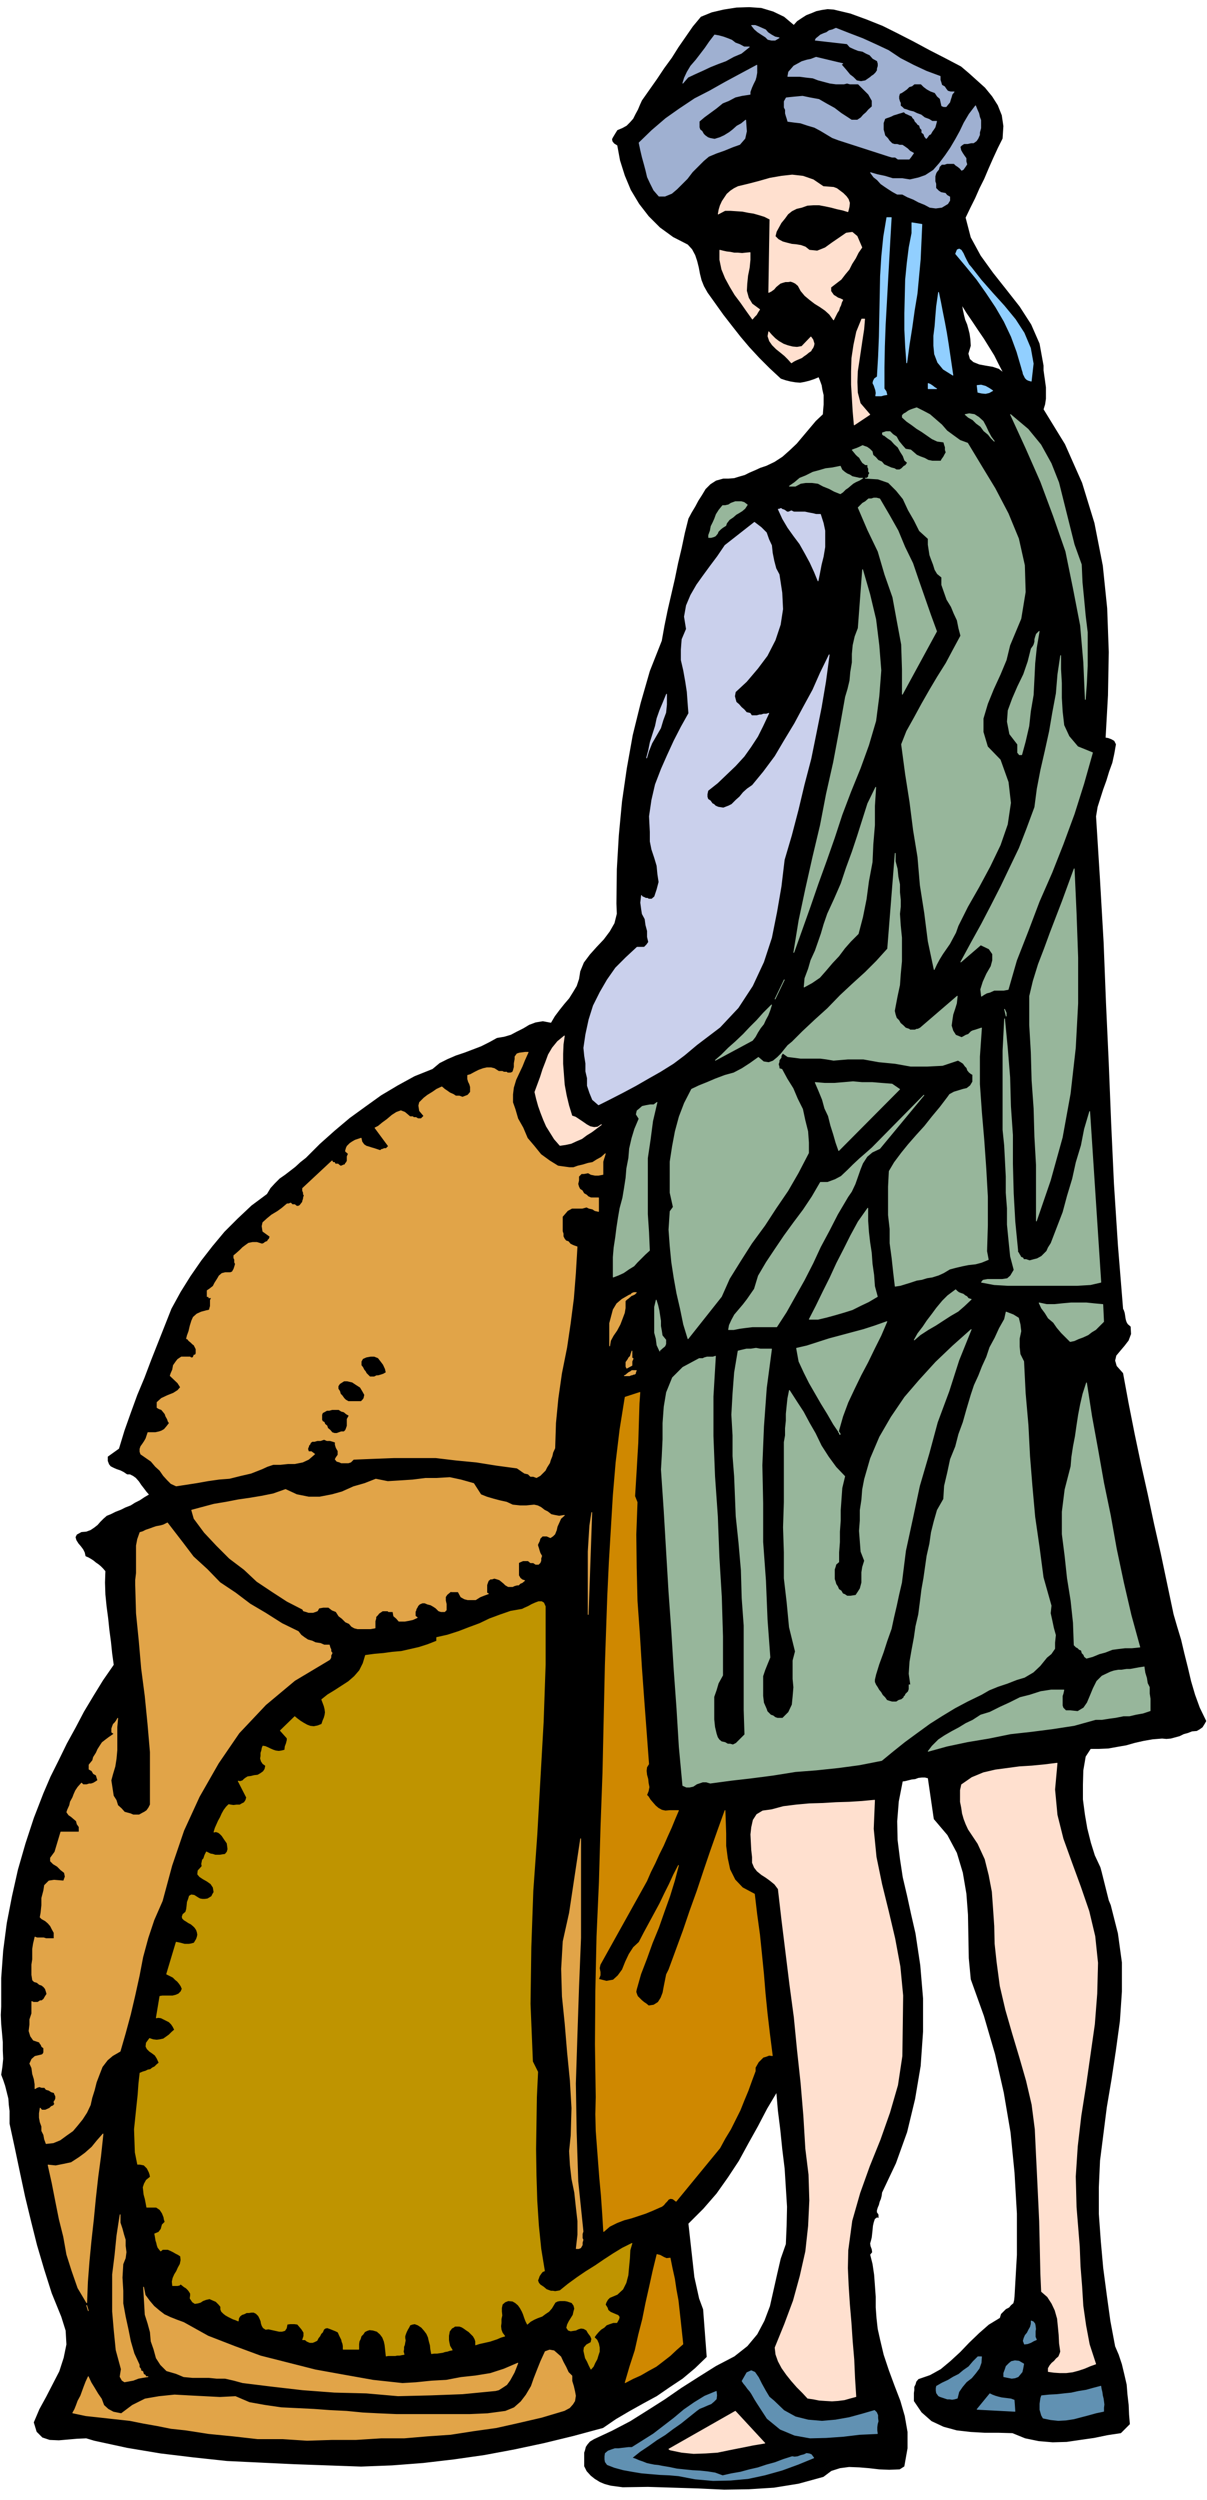 <svg xmlns="http://www.w3.org/2000/svg" fill-rule="evenodd" height="1015.446" preserveAspectRatio="none" stroke-linecap="round" viewBox="0 0 3035 6284" width="490.455"><style>.brush0{fill:#fff}.pen0{stroke:#000;stroke-width:1;stroke-linejoin:round}</style><path d="m1996 64 9-10 12-8 11-7 13-5 12-5 14-3 14-2 15 1 42 10 41 15 40 16 40 20 39 20 39 21 39 20 40 21 20 17 20 18 20 18 18 22 14 22 10 25 4 27-2 31-12 24-12 26-11 25-11 26-12 24-11 25-12 24-12 25 13 50 25 46 31 43 34 43 33 42 29 45 21 48 10 55v12l2 14 2 14 2 15v28l-2 14-4 13 54 88 43 97 31 101 21 107 11 107 4 110-2 109-6 107 7 1 8 3 7 4 4 8-4 23-5 23-8 22-7 23-8 22-7 22-7 22-4 24 10 160 9 156 6 153 7 152 6 150 7 152 10 155 13 160 2 4 2 6 1 6 1 7 1 5 2 6 3 5 7 6 1 18-6 16-10 13-11 13-10 12-3 13 4 14 16 18 14 76 15 76 16 76 17 76 16 75 17 75 16 76 16 76 9 31 10 33 8 34 9 36 8 34 10 34 12 33 16 33-4 7-5 8-7 5-7 4-12 1-10 4-11 3-10 5-11 3-11 3-11 1-11-1-24 2-23 4-22 5-21 6-23 4-22 4-23 1h-22l-13 20-6 35-1 36v37l5 38 6 35 9 36 10 32 14 30 3 11 3 12 3 12 3 12 3 12 3 12 3 12 5 12 18 71 10 73v73l-5 74-10 73-11 73-12 71-9 71-8 63-3 67v67l5 69 6 67 9 68 9 65 12 64 9 21 8 24 6 25 6 26 2 25 3 26 1 24 2 24-22 22-33 5-34 7-35 5-34 5-35 1-35-3-34-7-32-13-35-1h-35l-35-2-35-4-33-9-30-14-25-22-19-28v-20l1-7v-8l3-6 2-7 5-6 29-10 27-15 24-20 25-23 23-24 25-24 24-21 28-17 3-10 6-6 6-6 8-4 5-6 6-5 2-8 1-9 6-105v-104l-6-103-10-101-17-100-22-97-28-96-33-92-5-53-1-54-1-55-4-53-9-53-15-50-24-45-34-40-15-103-8-2h-8l-9 1-8 3-9 1-8 2-8 2-7 1-10 51-4 50 1 47 6 48 7 46 11 47 10 46 11 48 12 80 7 83v84l-6 86-14 83-20 83-28 78-35 74-1 8-2 8-3 7-2 8-3 7-2 7v5l4 6v7l-2-2-7 5-3 9-2 9-1 11-1 9-1 9-2 8-2 7 1 7 3 8 1 7-5 6 6 24 4 27 2 27 2 28v27l2 27 3 27 6 27 9 38 13 39 14 38 15 39 11 38 7 40v41l-8 45-11 7-26 1-25-1-26-3-24-2-26-1-23 3-22 7-20 15-62 17-62 10-63 4-62 1-64-3-64-2-64-2-63 1-15-2-15-2-15-4-12-5-13-8-10-8-10-11-6-12v-34l2-6 2-8 4-6 6-7 10-6 45-21 46-24 43-27 44-28 42-29 44-28 43-27 46-24 33-26 25-30 18-34 14-37 9-40 9-40 9-39 13-37 2-47 1-47-3-48-3-48-6-49-5-49-6-48-4-47-25 42-23 44-24 43-24 44-27 41-29 41-33 38-38 38 3 27 3 27 3 27 3 27 3 27 6 27 6 27 10 27 9 119-29 28-31 26-33 22-32 22-35 19-34 19-34 20-32 22-74 20-74 18-75 16-75 14-77 11-77 9-78 6-78 3-85-3-84-3-84-4-84-4-84-9-83-10-84-14-83-18-20-6-23 1-23 2-23 2-23-1-18-6-14-14-7-23 14-33 17-31 17-33 16-31 11-34 7-34-2-35-11-35-24-59-19-60-18-61-15-60-15-62-13-61-13-62-13-60v-32l-2-16-1-15-4-16-4-16-5-15-5-13 3-20 2-20-1-21v-21l-2-23-2-22-1-23 1-21v-72l5-69 9-69 13-67 15-67 19-66 21-64 24-62 18-42 21-42 20-41 22-40 21-40 24-40 24-39 27-39-4-29-3-29-4-30-3-29-4-30-3-30-1-30 1-29-6-7-6-6-6-5-6-4-6-5-6-4-7-4-7-3-2-9-4-8-6-8-6-7-5-8-2-7 3-6 11-6 12-1 11-4 9-6 9-7 7-8 8-8 8-7 10-4 12-6 13-5 12-6 13-5 11-7 12-6 12-8 12-7-7-8-6-8-7-9-6-9-8-9-7-5-8-4h-7l-9-6-8-4-9-3-7-3-8-4-4-5-3-8v-10l28-20 14-46 16-45 16-44 18-43 17-45 17-43 17-43 17-43 23-42 25-40 27-39 28-36 30-36 33-33 35-33 39-29 9-15 11-12 12-12 13-9 13-10 13-10 13-12 14-11 35-35 37-33 38-32 40-29 39-28 42-25 42-23 45-18 18-15 20-10 21-9 21-7 21-8 21-8 20-10 20-11 18-3 17-5 15-8 16-8 15-9 16-6 18-3 21 4 10-17 12-16 12-15 12-14 10-16 9-15 6-18 3-19 9-22 15-20 17-19 18-19 15-20 12-21 6-24-1-26 1-86 5-85 8-85 12-83 15-84 20-81 23-80 30-76 7-39 8-39 9-39 9-39 8-39 9-38 8-38 9-36 8-15 9-15 8-15 9-14 9-15 12-12 14-9 18-5h13l14-1 13-4 14-4 12-6 14-6 13-6 15-5 21-10 20-13 18-16 18-17 16-19 16-19 16-19 18-17 1-13 1-12v-24l-3-13-2-12-4-11-4-10-12 5-12 4-12 3-11 2-12-1-12-2-12-3-12-4-28-26-26-26-25-27-22-26-22-28-21-27-20-28-20-28-9-16-6-15-4-16-3-16-4-16-5-15-8-15-11-12-37-19-33-24-28-28-24-31-21-35-15-36-12-38-7-38-8-5-4-5-1-5 2-4 6-10 5-8 12-5 11-6 9-9 8-9 6-12 6-11 5-12 5-11 19-27 19-27 18-27 19-26 17-27 18-26 18-26 20-24 27-11 30-7 32-5 32-1 30 2 30 9 27 13 25 21zm528 874-13-10-15-5-18-3-16-3-15-6-9-8-4-14 6-20-1-16-2-14-3-12-3-11-5-12-3-12-3-14-2-13 13 21 15 22 14 21 15 22 13 21 13 21 11 22 12 23z" style="stroke:#000;stroke-width:2;stroke-linejoin:round;fill:#000"/><path d="M1959 95h0l-10 6h-9l-9-2-6-6-11-7-9-6-8-7-7-9h9l8 3 9 4 9 4 6 7 9 6 9 5 10 2zm405 97v9l2 6 2 7 7 4 4 6 4 5 7 2h9l-5 6-2 7-2 6-2 7-5 6-4 5h-6l-5-2-2-9-2-9-7-6-6-9-11-4-9-5-8-6-7-7h-17l-6 5-7 2-6 6-7 5-6 4-5 2-2 7v6l2 7 2 4v7l5 4 4 4 7 2 8 3 9 2 8 4 11 4 9 7 11 4 8 5h11l-2 8-2 7-4 6-3 4-4 7-4 2-5 7-2 2-4-5-2-6-5-4v-7l-4-4-2-7-4-2-3-4-4-4-2-5-4-4-2-4-7-3-4-2-5-2-4-4-6 2-7 2-6 2-7 2-6 3-5 2-6 2-5 2-4 11v17l2 7 2 8 7 7 4 6 7 7 6 2h7l6 2h7l6 4 7 5 6 6 9 5-7 10-4 5h-28l-7-5h-8l-7-2-127-41-16-6-15-9-15-9-15-8-17-5-18-6-17-2-15-2-2-7-2-6-2-7v-9l-3-6v-15l5-9 19-2 22-2 19 4 22 4 19 11 20 11 17 13 17 11 9 6h15l9-6 6-7 7-6 6-7 9-8v-15l-4-7-5-9-6-6-7-7-6-6-7-7h-21l-7-2-8 2h-20l-15-2-15-4-15-4-13-5-18-2-15-2h-30l2-11 7-8 6-7 11-6 9-5 13-4 10-2 13-5 67 16-4 2 7 8 6 7 9 11 8 6 9 9 11 2 11-2 13-9 2-2 6-4 5-5 4-6v-4l2-7v-6l-2-7-11-6-8-9-9-4-9-5-11-2-10-4-11-5-7-8-80-9 2-4 5-4 6-5 9-4 6-2 7-5 8-2 9-4 33 13 34 13 33 15 32 15 30 20 33 17 32 15 35 13zm-480-74-20 16-19 8-20 11-19 7-20 8-19 9-20 9-17 8-13 15 4-13 7-15 9-15 13-15 10-13 13-17 11-16 13-17 11 2 11 3 11 4 10 4 9 7 11 4 11 6h13zm2 119-20 3-17 4-17 9-15 6-16 13-15 11-15 11-13 11v15l2 6 5 4 4 7 4 4 7 5 6 2 11 2 13-4 11-5 13-8 9-7 10-9 11-6 11-9 2 28-4 18-13 15-17 6-22 9-20 7-19 8-13 11-15 15-13 13-13 17-13 13-13 13-13 11-17 7h-15l-13-15-9-18-7-15-4-17-4-15-5-18-4-17-4-19 32-31 35-30 34-24 39-26 37-19 39-22 39-21 41-22v19l-2 11-2 7-5 10-4 9-4 11v6zm577 102-4 9-4 6-7 5h-6l-9 2h-9l-6 4-4 4 2 9 4 7 4 6 5 7v8l2 7-4 6-5 7-4 2-4-5-5-4-6-4-4-4h-18l-6 2h-7l-6 6-2 7-5 6-2 4-2 7v13l2 6v11l7 7 6 4 11 2 4 5 7 4v9l-5 8-15 9-15 2-15-2-13-7-15-6-13-7-15-6-13-7h-13l-11-6-11-7-9-6-10-7-9-10-9-7-8-11 17 5 19 4 20 6h24l19 3 22-5 17-6 20-13 15-17 15-20 13-19 13-22 11-20 10-21 13-22 16-21 4 10 4 9 2 9 3 8v20l-3 11v6z" style="stroke:#9fb0d1;stroke-width:2;stroke-linejoin:round;fill:#9fb0d1"/><path d="m2241 547-3 52-3 54-3 54-3 55-3 54-2 54-1 53v54l5 7 2 8-7 1-7 2h-14l1-7-1-7-2-6-2-6-3-6 1-5 3-6 7-5 3-51 2-50 1-51 1-50 1-51 3-49 5-50 8-48h11zm77 17-2 44-2 44-4 43-4 43-7 42-6 43-7 44-6 45-3-42-2-41v-42l1-42 1-42 4-41 5-40 7-36v-26l25 4zm124 108 25 32 29 33 29 32 28 34 22 34 16 38 7 39-5 44-7-2-4-2-4-4-2-4-3-6-1-5-2-6-1-4-12-41-14-38-18-38-21-36-24-36-24-34-27-33-26-31 4-10 5-2 5 3 5 8 4 9 5 10 5 9 6 7zm-46 271-24-15-14-17-8-21-2-21v-25l3-24 2-26 2-24 5-35 5 24 5 26 5 25 5 27 4 25 4 27 4 27 4 27zm-41 34h-21v-13l5 2 6 4 5 4 5 3zm141 5-9 5-9 2-10-1-9-2-2-17 10-1 11 3 9 5 9 6z" style="stroke:#91cfff;stroke-width:2;stroke-linejoin:round;fill:#91cfff"/><path d="M2433 1114h0l35 58 34 56 33 63 26 63 15 67 2 67-11 67-28 67-9 37-15 36-17 37-15 37-11 37v34l11 37 32 33 20 56 6 52-8 54-18 52-26 54-28 52-28 49-24 48-6 17-7 13-8 15-9 13-9 13-8 13-7 13-6 13-15-71-9-71-11-70-6-71-11-67-9-71-11-70-10-75 13-33 19-34 19-35 20-35 19-32 22-35 17-32 20-37-5-19-4-20-8-17-7-17-11-18-6-17-7-20v-19l-11-9-6-10-4-13-5-13-4-11-2-13-2-13v-15l-22-20-13-26-15-26-13-28-17-21-20-20-26-9-32-2h4l4-4v-4l3-5-3-4v-7l-2-4v-6h-6l-7-5-4-6-4-7-5-4-4-4-4-5-5-6 5-2 6-2 7-3 8-4 5 2 6 2 7 5 6 6 2 9 7 6 6 7 9 4 6 7 9 4 9 4 8 2 5 3h8l5-3 2-2 4-4 4-2 5-7-7-6-4-11-7-11-6-11-9-8-8-9-9-6-9-7h-2v-2h-2v-4l9-3h10l7 7 9 6 6 11 9 11 8 9 13 2 7 6 8 7 9 4 11 4 9 5 10 2h22l2-4 5-7 2-4 4-7-2-6v-7l-2-6-2-7-16-2-13-6-13-9-13-9-13-8-12-9-13-9-11-10v-5l4-4 4-2 7-5 4-2 5-2 6-2 6-2 16 8 17 9 15 13 15 13 13 15 15 11 18 13 19 7zm67-5-8-8-7-9-11-9-8-11-11-8-9-9-11-6-8-7 10-2 13 2 11 7 11 10 7 13 6 13 7 13 8 11zm219 310 2 45 4 41 4 43 5 41v85l-2 43-3 41-4-93-8-93-18-93-19-93-31-89-32-86-37-84-39-85 44 37 32 39 26 47 19 48 13 52 13 52 13 52 18 50zm-507-165 24 41 22 39 17 41 20 41 15 44 15 43 15 43 15 41-86 158v-63l-2-62-11-59-11-60-20-57-17-58-26-54-24-56 5-5 6-6 7-4 8-7h7l6-2h7l8 2zm-49 677-24 59-22 58-19 58-20 57-21 58-20 58-21 59-20 56 13-80 17-80 18-80 19-80 15-78 18-80 15-80 15-84 6-20 5-21 2-22 4-24v-21l2-22 5-22 8-21 11-147 18 62 15 63 8 65 5 63-5 65-8 62-18 61-21 58zm406-34h-6l-2-3-2-2v-21l-20-26-6-31 2-28 11-30 13-30 15-31 11-32 8-32 2-3 3-4 2-4 2-7v-6l2-7 2-6 7-7-7 41-4 39-2 41-2 39-7 41-4 37-9 39-9 33zm-411 450-19 19-15 17-15 20-16 17-17 20-15 17-19 13-20 11 2-22 9-24 6-21 11-24 7-20 8-23 7-24 9-26 17-37 17-39 13-39 15-41 13-39 13-41 13-41 20-41-3 47v48l-4 48-2 45-9 48-6 45-9 45-11 42zm-186 116-23 48 23-48zm-80 152-93 50 15-13 18-18 17-15 20-19 17-18 17-17 17-19 20-20-4 13-5 13-6 11-5 11-8 10-7 11-6 11-7 9zm638-61-4-17 4 9v8zm29 589v4l2 2 2 4 2 3 2 4 5 2 2 4h6l9 3 11-3 8-2 11-6 7-7 6-6 4-9 7-11 15-39 15-39 11-41 13-43 9-41 13-43 8-41 13-44 28 429-26 6-34 2h-173l-35-2-32-6 4-5 11-2h37l13-2 8-7 9-15-9-34-4-39-4-41v-41l-3-39v-41l-2-39-2-39-4-39v-199l2-39 2-41 7 73 6 74 2 73 5 72v73l2 74 4 71 7 72zm-297-405-153 154-7-20-6-21-7-22-6-24-9-19-6-22-9-22-9-21 24 2h24l24-2 23-2 22 2h26l24 2 26 2 19 13zm-50 149-19 9-13 11-11 17-6 15-7 20-6 17-9 19-9 13-26 44-21 41-22 41-19 41-22 43-22 39-23 41-24 37h-61l-17 2-15 2-15 3h-13l2-11 6-13 7-13 11-13 11-13 10-13 9-13 9-13 10-33 20-34 22-33 23-34 24-33 24-32 22-33 21-36h18l19-7 15-8 17-16 13-13 16-15 15-13 17-15 130-132-111 134zm-6 372-22 13-19 9-22 11-19 6-24 7-22 6-21 5h-22l17-33 18-37 17-34 17-37 18-35 17-34 19-35 24-34v32l2 28 3 26 4 26 2 28 4 28 2 28 7 26zm236 7-18 17-15 13-19 11-17 11-20 13-19 11-20 13-15 13 9-16 13-17 10-15 13-17 11-15 15-18 13-13 20-15 4 4 4 3 5 2 6 2 5 4 4 2 4 5 7 2zm333 56-11 11-9 9-10 6-9 7-13 6-11 4-11 5-10 2-11-11-11-11-11-13-9-13-13-11-8-13-9-12-6-13 19 4h20l19-2 22-2h39l19 2 22 2 2 43zm-666 273v6h2v4h2l-17-25-15-26-16-26-15-26-15-26-13-26-13-28-6-33 26-6 28-9 28-9 30-8 26-7 30-8 28-9 31-11-15 35-16 32-17 35-17 32-17 35-16 34-13 35-10 35zm757 545-20 2h-17l-17 2-15 2-18 7-15 4-17 7-15 4-5-4-2-5-4-4-2-7-5-2-4-4-4-2-5-5-2-56-6-56-9-56-6-56-7-55v-56l7-56 15-58 2-24 4-26 5-26 4-28 4-26 5-26 6-26 9-28 13 84 15 82 15 85 17 82 15 84 18 85 19 82 22 80zm11 52 2 13 4 13 2 13 5 10v16l2 13v30l-18 6-17 3-17 4h-15l-20 4-15 2-19 3h-16l-54 15-52 8-54 7-54 6-54 11-54 9-52 11-47 13 10-13 16-16 15-10 19-11 17-9 18-11 17-8 20-13 23-7 26-13 24-11 26-13 24-6 28-9 26-4h32l-2 9-2 6v24l2 6 7 7h11l19 2 15-9 9-13 8-19 7-17 9-18 13-13 21-10 9-3 11-2h8l13-2h9l11-2 11-2 13-2v2zm-271-1123v-141l-4-71-2-71-5-70-2-71-4-69v-72l9-38 13-42 15-39 15-41 15-39 15-39 15-41 15-41 5 111 4 112v115l-6 112-13 115-20 110-30 108-35 102zm141-1177-22 78-24 76-28 76-28 71-32 73-28 74-29 74-21 73-11 2h-24l-11 5-8 2-7 4-6 4-2-17 6-19 9-20 11-19 4-15v-16l-9-13-21-10-50 43 26-48 26-47 24-46 25-49 22-46 24-50 19-49 20-54 6-46 9-47 11-48 11-50 8-47 9-48 4-48 7-47v34l2 35v37l2 34 4 35 13 28 22 26 37 15zm-173 1530 4 80 7 80 4 78 6 75 7 78 11 76 10 76 20 71-2 19 4 18 4 19 5 18-2 19v15l-9 13-11 9-17 21-17 16-22 13-20 6-23 9-24 8-22 9-19 11-35 17-32 17-33 20-30 19-33 24-30 22-30 24-28 23-56 11-52 7-57 6-52 4-56 9-54 7-52 6-52 7-10-3h-9l-9 3-6 2-9 6-9 2h-8l-9-4-9-97-6-98-7-97-6-97-7-98-6-101-6-102-7-104 2-34 2-42v-41l3-41 6-36 15-37 26-26 41-22h9l4-2 7-2h15l6-2-6 101v100l4 101 7 100 4 104 6 99 3 100v97l-11 20-5 17-6 17v57l2 19 4 17 3 9 4 6 6 5 9 2 7 4h6l7 2 8-4 22-22-2-62v-212l-5-69-2-70-6-69-7-67-2-50-2-50-4-51v-52l-3-52 3-54 4-52 9-54 8-2 13-3h11l13-2 11 2h28l-13 98-7 97-4 97 2 96v97l7 97 4 98 7 95-7 17-6 15-5 15v50l2 17 7 16 2 6 4 4 5 5 6 2 5 4 6 2h13l15-15 9-19 2-20 2-24-2-21v-46l6-23-15-61-6-63-7-60v-65l-2-63 2-63v-151l3-17v-18l2-19v-17l2-20 2-19 4-20 18 28 17 26 15 28 15 26 15 31 18 28 19 26 22 23-7 29-2 28-2 28v26l-2 28v26l-2 26v24l-7 6-2 7-2 6v24l2 6 2 7 4 6 3 7 6 4 4 7 5 2 6 4h9l13-2 6-9 5-8 4-15v-26l2-13 5-16-9-23-2-26-2-26 2-26v-26l4-26 2-26 5-26 15-52 23-54 29-50 34-50 37-43 41-45 43-41 46-41-31 77-25 78-29 78-21 78-24 82-17 80-18 83-10 80-7 30-6 28-7 30-6 28-11 31-9 28-11 30-8 26-3 13v6l3 7 4 6 4 7 5 6 4 7 6 6 5 7 6 2 7 2h11l6-4 7-2 6-5v-2l4-4v-2l5-5 2-2 2-6v-11h4l-4-28 2-30 5-29 6-32 4-28 7-30 4-31 4-32 5-28 4-28 4-28 7-31 4-28 7-28 8-28 16-28 2-33 8-34 7-33 13-32 8-31 11-30 9-32 11-37 8-24 11-24 9-23 11-24 8-24 13-24 11-24 13-23 4-18 18 7 13 8 4 16 2 17-4 19v20l2 19 9 18zm-922-651-11 47-6 46-7 47v141l3 45 2 46-11 10-9 9-11 11-8 9-13 8-13 9-13 6-13 5v-50l2-24 4-26 3-24 4-26 4-23 7-26 4-24 4-26 2-24 5-26 2-24 6-26 7-23 11-26-7-11 2-9 5-4 8-7 9-2 11-2h9l8-6zm610-474 2 30 3 30v59l-3 32-2 28-6 28-5 26-2 11 2 9 3 9 6 6 4 7 7 6 6 6 9 3 2 2h13l4-2h3l6-3 93-80-2 18-4 13-5 15-2 13-2 15 4 13 7 11 15 6 4-2 7-4 6-2 7-7 4-2 7-2 6-2 9-3-5 72v69l5 71 6 70 5 71 4 71v72l-2 65 4 21-17 7-15 4-18 2-15 3-17 4-15 4-15 9-13 6-16 5-13 2-13 4-13 2-15 5-13 4-13 4-13 2-4-34-4-37-5-37v-36l-4-35v-71l2-39 13-22 18-24 17-21 21-24 20-22 19-24 20-24 19-25 5-7 11-6 10-3 13-4 9-2 9-7 6-10v-18l-4-2-5-4-4-5-2-6-4-4-5-7-6-4-7-4-39 13-39 2h-41l-39-7-41-4-39-7h-39l-36 3-18-3-15-2h-50l-15-2-17-2-13-9-4 7v4l-5 7v4l-2 6 2 7v4l7 2 13 24 15 24 11 26 13 26 6 28 7 28 2 28v26l-26 50-26 45-30 44-28 43-33 45-28 44-28 45-20 45-84 106-11-36-8-39-9-39-7-39-6-39-4-41-3-41 3-46 8-11-8-36v-78l6-39 7-37 10-37 13-34 18-35 19-9 20-8 21-9 24-9 22-6 21-11 20-13 21-15 13 11 13 2 11-4 11-9 9-9 8-10 9-11 11-9 26-26 32-30 31-28 32-33 30-28 33-30 28-28 28-31 19-240v20l5 19 2 20 4 19v20l2 19v17l-2 18zm-93-1095-8 5-9 4-7 4-6 5-7 6-6 4-7 7-6 4-15-6-13-7-15-6-13-7-15-2h-16l-13 2-13 7h-15l13-9 13-11 15-6 18-9 15-4 17-5 17-2 20-4 4 9 7 6 6 4 7 3 6 4 9 2 9 2h8zm-290 67-6 9-7 6-8 5-7 4-8 7-9 6-7 9-2 6-8 5-5 4-6 6-2 5-5 6-4 2-7 2h-6v-6l4-11 2-11 5-10 4-9 4-11 7-11 9-11h6l9-2 6-4 11-4h15l7 2 8 6zm-205 2099v10l-2 5-2 2-5 4-2 2-4 3v2l-7-15-2-16-4-15v-65l4-17 4 13 3 13 2 13 2 13v13l2 11 2 13 9 11z" style="stroke:#97b69b;stroke-width:2;stroke-linejoin:round;fill:#97b69b"/><path d="M2063 1293h0l7 22 4 19v41l-4 24-5 20-4 21-4 20-9-22-11-24-13-24-13-23-15-20-15-21-13-22-11-24h2l5-2 2 2 6 2 3 2 4 3h4l7-3 6 3h28l9 2 11 2 8 2h11zm-104 151 7 46 2 41-6 39-13 39-20 39-24 32-28 33-28 26-2 11 2 8 2 7 7 6 6 7 7 6 6 7 9 2 4 6h13l7-2h4l6-2h7l6-2-15 32-13 26-17 26-17 24-22 24-22 21-23 22-24 19-2 9v7l2 6 6 4 5 7 4 2 4 4 7 3 13 2 13-5 8-4 11-11 9-8 9-11 10-9 13-9 28-34 29-39 23-39 26-43 22-41 24-44 19-43 22-45-9 67-11 65-13 65-13 64-17 65-15 63-17 65-18 61-8 67-11 64-13 65-20 61-28 60-36 55-46 49-58 44-31 26-28 21-32 20-30 17-33 19-30 16-33 17-30 15-15-13-7-17-6-18v-19l-4-17v-20l-3-19-2-20 5-34 8-37 11-35 17-34 18-31 21-30 26-26 28-26h18l4-4 2-2 5-7-3-13v-15l-4-15-2-15-7-13-2-13-2-15 2-18 2 3 5 2 4 2h4l3 2h8l7-6 6-18 5-19-3-20-2-21-6-20-7-21-4-20v-24l-2-39 6-41 9-39 15-39 15-34 17-37 18-35 19-34-2-26-2-28-4-26-5-28-6-26v-26l2-26 11-26-5-31 5-28 11-26 15-26 15-21 19-26 18-24 19-28 74-58 17 13 13 13 6 17 7 15 2 19 4 20 5 19 8 15zm-333 461 5-19 4-20 6-19 7-22 4-19 7-20 8-19 9-22v26l-2 20-7 19-6 20-11 19-11 19-8 20-5 17z" style="stroke:#cad0ec;stroke-width:2;stroke-linejoin:round;fill:#cad0ec"/><path d="m1438 2805 9 3 9 6 9 6 10 7 9 5 10 2 9-1 9-6-12 9-12 9-13 8-12 9-14 6-13 6-14 3-14 2-14-16-10-16-10-16-7-16-7-18-6-17-5-18-4-17 7-19 7-19 6-19 7-18 7-19 10-17 13-16 17-14-3 21-1 24v25l2 27 2 26 5 27 6 25 8 26zm448-2170v18l-2 20-4 20-2 20-1 18 5 18 9 15 19 14-4 6-4 7-5 5-5 6-15-21-14-20-15-20-12-20-12-22-9-22-5-24v-24l8 2 9 2 9 1 10 2h9l11 1 9-1 11-1zm130 236 23-24 5 7 3 10-1 5-2 5-3 4-2 4-6 4-6 5-6 4-5 4-7 3-7 3-6 3-6 4-8-9-9-9-11-9-10-8-10-10-7-10-4-12 2-11 7 8 9 9 9 7 12 7 11 4 12 3 11 1 12-2zm80-400 8 3 8 6 8 6 8 8 5 7 3 9-1 10-3 12-13-4-14-3-15-4-14-3-16-3h-15l-15 1-14 5-13 3-12 6-10 8-8 11-9 11-6 11-6 11-3 12 8 8 11 6 11 3 12 3 11 1 12 2 11 4 10 8 20 2 20-8 18-13 19-13 16-11 15-2 12 10 12 28-9 13-7 14-9 14-7 14-10 12-10 13-13 10-13 10v10l7 10 5 3 6 4 6 2 6 3-3 6-2 7-3 6-2 7-4 6-3 6-3 6-3 6-10-14-11-10-13-9-13-8-13-10-12-10-10-12-7-13-7-6-6-3-6-2-6 1h-7l-7 2-6 2-5 4-6 5-5 6-7 5-6 3 3-184-14-7-13-4-14-4-13-2-15-3-15-1-15-1h-14l-17 9 2-11 3-10 5-11 6-9 6-9 9-8 9-6 10-5 25-6 27-7 28-8 29-5 27-3 27 3 26 9 25 17 26 2zm562 3961-6 66 6 64 15 60 22 61 22 60 21 61 15 63 7 67-2 77-6 77-11 77-11 77-12 76-9 77-5 76 2 77 4 49 4 50 2 50 4 50 3 49 7 49 9 48 16 49-14 5-14 6-15 5-15 4-16 2h-16l-15-1-14-2v-8l4-7 5-6 6-5 5-6 6-5 3-7 2-6-3-21-1-21-2-21-2-20-6-21-8-17-11-17-15-13-2-45-1-45-1-44-1-43-2-43-2-42-2-42-2-40-3-64-8-62-14-60-17-59-18-60-17-59-14-60-8-60-5-46-1-45-3-44-3-42-8-42-10-40-18-39-24-36-6-13-5-13-4-14-2-14-3-15v-29l3-14 26-18 29-12 30-7 30-4 30-4 32-2 31-3 32-4zm-459 93-3 72 7 71 14 68 17 69 16 68 13 70 7 73-1 76-1 76-11 73-20 69-24 68-27 67-24 67-20 70-10 74-1 45 2 45 3 46 4 47 3 45 4 47 2 46 3 47-15 4-14 4-16 2-15 1-17-1-15-1-15-3-14-2-13-14-14-14-14-16-12-15-12-17-9-17-6-17-2-17 24-59 22-59 17-62 14-62 7-64 3-64-2-65-8-65-5-83-7-83-9-83-8-82-11-82-10-81-10-81-9-78-9-12-11-9-11-8-11-7-11-9-7-9-5-12v-14l-2-18-1-19-1-20 2-18 4-18 9-14 15-9 22-3 30-8 32-4 33-3 34-1 33-2 33-1 32-2 32-3zm-276 1616-30 5-30 6-30 6-29 6-30 2-30 1-30-3-29-6-3-2 167-95 74 80zm251-5339-2 25-4 26-4 27-4 27-4 26-1 27 1 27 7 27 24 28-39 26-3-34-2-34-2-33v-33l1-34 5-33 7-33 13-32h7z" style="stroke:#ffe0cf;stroke-width:2;stroke-linejoin:round;fill:#ffe0cf"/><path d="M1328 2645h0l-9 20-6 15-9 19-7 15-6 20-2 17v20l6 17 7 24 13 23 11 26 17 20 17 21 22 16 21 13 29 4h10l11-4 13-3 13-4 11-2 11-7 11-6 10-9-2 7-2 6-2 7v32l-11 2h-9l-10-2-7-4-11 2h-6l-7 7v10l-2 9 2 7 3 6 6 4 4 7 7 4 4 4 7 3h19v34l-9-2-6-4-9-2-6-3-11 3h-26l-11 6-6 7-7 8v37l2 6v7l3 6 4 5 6 2 5 6 6 3 5 2 6 2-4 67-5 63-8 62-9 61-13 65-9 63-6 62-2 63-5 11-2 9-4 10-2 7-7 11-4 8-7 7-6 6-9 5-8-3h-7l-6-6-9-2-6-4-7-5-6-4-52-7-50-8-52-5-50-6H990l-52 2-49 2-7 7-6 2h-18l-4-2-7-2-4-5 2-4 5-7v-10l-3-5-2-4-2-7v-6l-6-2-7-2h-8l-7-3-9 3h-8l-7 2h-6l-5 4v2l-4 5v2l-2 4v4l2 5h7l8 6-15 13-15 7-20 4h-17l-19 2h-18l-15 5-13 6-28 11-26 6-28 7-26 2-28 4-28 5-26 4-26 4-13-6-9-9-10-11-9-13-11-10-11-13-13-9-13-9-2-6v-7l2-6 5-7 4-6 4-7 2-6 3-9h19l9-2 6-2 7-4 6-7 7-9-3-4-2-6-4-7-2-6-4-5-5-6-6-2-5-3v-13l11-10 15-7 15-6 11-7 7-8-7-11-19-18 2-6 4-9 2-11 7-10 4-5 9-6h22l2 2h4l2-2 2-5h3l2-4v-11l-2-4-3-6-4-3-4-4-5-4-4-5h-2l2-8 4-11 3-13 4-13 4-9 9-8 11-5 15-4h2l4-2v-2l2-7v-15l3-6h-7v-3h-4v-15l6-4 9-7 4-8 7-11 4-7 7-6 8-2h13l5-2 4-7 2-6 2-7-2-4v-7l-2-4v-6l6-5 9-8 7-7 8-6 7-5 10-2h11l13 4 5-2 2-2 4-2h2l2-4 3-3 2-6-18-13-2-13 2-9 11-10 11-9 15-9 11-8 13-11h4l5-2 4 4h6l5 4h4l4-2 7-9v-2l2-6v-2l2-7-2-2v-4l-2-5v-6l74-69 2 4h4l2 4h7l2 2 4 3h2l7-3h2l2-4 2-2 2-4v-11l3-7-7-6v-2l2-7 2-4 7-7 6-4 7-4 6-2 9-3 2 9 5 7 6 4 7 2 6 2 7 2 6 2 9 3 4-3h2l4-2h5l2-2 4-4-34-46 8-4 11-9 11-8 13-11 11-7 11-4 10 4 13 11h7l2 2h6l5 3h8l7-7-11-13-2-13 2-8 11-11 9-7 13-8 10-7 13-6 7 6 6 4 7 5 9 4 6 4h9l8 3 13-5 2-2 5-6v-13l-2-7-3-6-2-7v-9l7-2 11-6 10-5 11-4 9-2h11l8 2 11 7h9l4 2h7l2 2h8l5-2 2-5 2-8v-9l2-11v-6l5-7 6-2 15-2h7zm-357 805-7 4-6 2-7 2h-4l-6 3h-11l-5-5-4-4-2-4-4-5-3-6-4-5v-10l4-7 9-4 11-2h9l10 4 7 9 6 8 5 11 2 9zm-54 56-2 9-3 4-4 4h-32l-7-4-4-4-5-7-4-4-2-7-4-6v-7l4-6 11-7h8l13 3 9 6 11 7 6 10 5 9zm-39 52-5 9v17l-2 6-2 5-4 4h-7l-11 4h-6l-6-2-5-6-6-5-2-6-5-4-2-5-4-2-2-4v-13l2-5 4-2 7-4h6l7-2h17l6 4 7 2 6 5 7 4zM309 5691l-2 34 2 33v32l6 33 7 32 6 30 9 31 13 28v6l4 5v4l5 2 2 7 4 2 2 4h5l-13 2-11 2-13 5-11 2-11 2-6-4-5-9 3-19-13-48-5-50-4-47v-93l6-48 5-50 8-52v20l5 15 4 15 4 13v15l2 16-2 15-6 15zm153 147 61 34 67 26 65 24 71 18 67 17 72 13 73 13 74 8 34-2 39-4 37-2 37-7 37-4 37-6 34-11 35-15-5 13-4 10-6 11-5 9-8 11-9 6-11 7-8 2-83 8-80 3-82 2-80-7-80-2-80-6-78-9-73-9-22-6-22-5h-21l-20-2h-41l-22-2-19-8-24-7-15-15-11-17-6-22-7-20-2-23-6-22-7-22-4-69 4 20 11 15 11 13 13 11 13 10 15 7 15 6 19 7zm-244-43 4 13-4-13zm1220 177v13l4 13 3 13 2 11-2 13-5 8-8 9-13 7-57 17-56 13-58 13-57 8-58 9-58 4-59 5h-58l-63 4h-60l-63 2-61-4h-63l-62-7-61-6-58-9-37-4-35-7-34-6-35-7-37-4-36-4-37-4-33-7 5-9 4-10 4-11 7-13 4-11 4-11 5-13 6-13 7 15 8 13 9 15 9 13 6 16 11 10 13 7 20 4 28-21 32-16 35-6 39-4 36 2 39 2 39 2 39-2 35 15 39 7 41 6 41 2 41 2 41 3 41 2 41 4 39 2 46 2h184l45-2 45-6 22-9 17-15 13-17 13-22 7-20 9-23 8-20 11-24 11-4 11 2 8 7 9 8 6 13 7 13 6 13 9 9zm162-2723-4 4-4 2-5 2-2 2-6 5-3 2-4 4v18l-2 12-6 16-5 13-8 15-9 13-7 13-2 13v-57l5-19 4-15 9-15 13-11 19-11h2l2-2 2-2 5-2h6zm-11 183-13 7-2-4v-11l5-7 2-4 4-4 2-7 2-6v17l3 2-3 7v10zm11 13-2 5v2l-2 2h-2l-5 2h-2l-4 2h-13l4-2 2-2 5-4 4-2 4-3h11zm-391 312 15 6 17 5 15 4 18 4 15 7 19 2h15l20-2 9 2 8 4 9 7 8 4 9 7 9 2 11 2 13-2-9 8-4 9-5 11-2 9-4 10-5 5-6 4-9-4h-11l-4 4-2 2-2 7-2 4-2 4v3l2 6 2 7 2 6 4 7-2 6v6l-2 5-4 4h-7l-6-4h-7l-6-5h-13l-7 3-4 2v32l4 7 5 4 6 2-6 5-5 2-4 4h-4l-7 2-4 2h-11l-7-4-4-4-6-5-5-4-6-2-7-2-6 2h-4l-5 4-2 5-2 6v20l4 2-11 4-10 4-11 7h-20l-8-2-9-5-7-13h-17v-2l-11 9-4 6v9l2 9v15l-4 4h-9l-6-2-7-7-6-4-7-4-8-2-7-3h-6l-7 3-4 4-2 4-3 5v2l-2 4v11l5 4-11 5-9 2-11 2h-15l-6-7-7-6-2-11h-11l-2-2h-13l-9 6-4 5-4 4v4l-2 7v17l-11 2h-33l-8-2-7-4-6-7-9-4-9-9-8-6-7-11-10-4-9-7h-13l-11 2-4 7-5 2-6 2h-11l-6-2-7-2-2-4-39-20-37-24-39-26-32-30-37-28-32-32-31-33-26-35-6-21 26-7 30-8 30-5 31-6 28-4 30-5 30-6 31-11 28 13 30 6h28l31-6 25-7 29-13 28-8 28-11 30 6 33-2 30-2 32-4h28l33-2 28 6 32 9 18 28zm270 301v-158l2-33 2-32 5-33-9 256zM458 3876l28 37 35 32 32 33 39 26 37 28 39 23 41 26 41 20 7 9 8 6 9 6 11 3 8 4 13 2 9 4h13l2 7 2 4v5l3 4-3 6v5l-2 4-2 2-87 52-73 61-67 71-52 76-48 84-39 85-30 88-24 89-21 48-15 45-13 48-9 47-11 50-11 47-13 48-13 45-19 11-13 11-13 17-7 18-8 21-5 20-6 19-4 18-9 19-11 17-13 16-11 13-17 12-15 11-17 7-18 2-4-11-2-11-5-10v-11l-4-11-2-11v-11l2-13 4 5h9l7-3 4-2 4-4 5-2 4-5-2-2v-4l2-2 2-5v-6l-2-4-2-5-7-2-6-4-7-2-4-5h-7l-6-2-6 2-5 3v-11l-2-13-4-13-2-15-5-11 5-11 8-7 17-4 3-2 2-4v-11l-5-4-2-5-2-2-2-4-15-5-7-10-4-13 2-16v-13l5-15v-30l4 2h11l6-4h4l5-4 4-7 4-6-2-7-2-6-4-5-5-4-6-2-6-5-7-2-4-4-2-13v-26l2-13v-26l2-13 4-17 5 2h17l6 2h20v-15l-5-9-4-8-6-7-7-6-9-5-4-4 2-11 2-19v-18l5-19 2-13 11-11 13-2 24 2 4-11-2-10-9-7-9-9-10-6-7-7v-8l11-15 15-50h46v-13l-5-7-2-8-6-5-7-6-6-4-5-7 2-6 5-11 2-9 6-11 3-8 4-9 6-9 9-10 4 4h9l6-2h5l6-2 5-3 6-4-2-6-2-7-7-4-4-7-7-4v-11l9-11 2-8 7-11 4-9 7-11 4-6 9-7 8-6 13-9-6-4v-9l2-6 2-5 4-4 3-4 4-7-2 22v58l-2 22-3 19-6 20-4 15 2 13 2 13 2 13 7 11 4 13 9 8 8 9 15 4 7 3h15l9-5 4-2 6-4 5-7 4-8v-132l-6-70-7-71-9-69-6-69-7-70-2-71v-13l2-17v-69l3-16 6-17 7-2 8-4 9-3 11-4 6-2 11-2 7-2 10-5 37 48zm1008 1733-2 6v11l2 4-2 7v6l-4 7-5 2h-6l4-35v-34l-4-35-4-37-7-34-4-35-2-35 4-39 2-69-4-69-7-71-6-72-7-69-2-69 4-69 16-72 28-186v249l-5 123-4 119-4 124 2 121 4 125 13 126zM218 5788l-22-37-15-43-13-41-8-45-11-44-9-45-9-46-10-45 19 2 20-4 19-4 20-13 15-11 17-15 13-16 15-17-6 56-7 52-6 54-5 52-6 54-5 52-4 52-2 52z" style="stroke:#e1a448;stroke-width:2;stroke-linejoin:round;fill:#e1a448"/><path d="m1596 3761 6 15-3 81 1 84 2 83 6 84 5 82 6 83 6 80 6 81-5 8-1 9 1 10 3 11 1 10 2 10-2 10-4 10 4 4 5 8 6 7 7 8 7 6 9 5 9 2 12-1h21l-9 21-9 22-10 22-10 23-11 22-10 22-11 22-10 23-117 210-2 9 2 10v8l-4 10 20 5 17-3 12-11 11-15 8-20 9-19 11-17 14-13 13-25 13-24 13-24 13-24 12-25 12-24 11-24 12-23-10 38-12 39-14 39-14 40-16 39-14 39-15 39-11 39-1 6 2 6 2 5 6 6 4 4 6 5 6 4 6 5 13-2 11-7 7-11 5-13 3-16 3-15 3-15 6-12 18-49 18-49 17-50 18-50 17-51 17-50 18-51 18-50 1 28 1 30v31l4 31 6 28 13 26 19 20 30 16 6 51 7 51 5 49 5 50 4 49 5 50 6 51 7 55-8-1-8 3-7 2-6 6-6 6-4 7-4 7v9l-9 24-9 25-10 24-10 25-12 24-12 24-14 23-13 24-110 134-8-6-6-1-5 2-4 5-4 4-4 5-5 4-5 2-18 8-17 7-18 6-18 6-19 5-18 7-18 9-15 13-3-48-3-43-4-43-3-39-3-40-3-40-1-42 1-43-2-133 1-134 3-137 6-136 4-138 5-137 3-137 3-134 3-87 3-86 4-85 5-84 5-84 7-83 10-83 13-81 37-12-2 28-1 32-1 32-1 35-2 33-2 35-2 33-2 33zm89 1915 5 25 6 27 4 27 5 27 3 27 3 27 3 28 3 28-16 14-16 15-18 14-17 13-20 11-19 11-20 9-19 10 12-41 13-40 9-40 10-39 8-40 9-40 9-41 10-41 8 2 9 5 7 3 9-1z" style="stroke:#cf8800;stroke-width:2;stroke-linejoin:round;fill:#cf8800"/><path style="stroke:#bf9400;stroke-width:2;stroke-linejoin:round;fill:#bf9400" d="M1371 4038v146l-5 144-8 142-8 142-10 141-5 142-2 142 6 145 13 26-3 63-1 65-1 66 1 66 2 64 4 62 6 59 9 55-5 2-4 5-4 6-2 6-2 5 2 6 4 5 9 6 7 6 11 4h5l6 1 6-1 6-1 21-17 22-16 22-15 24-15 22-15 23-15 23-14 24-12-5 17-1 20-2 21-2 22-5 19-8 16-14 13-19 8-5 5-4 7-2 6 5 8 2 6 6 5 7 3 7 3 5 2 3 4-1 5-5 9h-9l-9 3-8 3-6 6-8 5-6 6-6 7-5 7 7 7 4 9 2 10v10l-3 9-3 10-5 9-4 9-6 7-5-10-4-9-5-9-2-9-2-9 1-8 6-7 11-6 2-9-3-7-6-8-4-7-7-4-7-1-7 2-6 3-7 1-6 1-6-2-4-6 2-8 4-8 5-8 5-8 2-9 2-7-2-8-5-7-6-2-6-2-6-1h-12l-6 1-6 3-3 5-6 10-7 8-9 6-8 6-11 4-9 4-9 5-8 7-4-8-3-8-3-9-3-7-5-9-5-7-7-6-7-4-11-1-8 3-7 6-2 9v9l1 10-2 9v10l-1 8 1 9 3 8 6 8-10 3-9 4-9 3-9 3-9 2-9 2-9 2-9 3v-9l-2-6-4-7-5-5-6-6-6-4-7-5-5-3-6-2h-11l-4 3-4 2-3 4-3 4-1 6-1 5v11l1 6 2 9 6 10-6 1-6 2-6 1-6 2-7 1-7 1h-7l-7 1-2-11-1-10-3-11-2-9-4-9-6-8-7-8-9-6-8-3-6 1-6 2-3 6-3 5-3 6-2 5-2 6v5l1 6-1 5-1 6-2 5v6l-1 6 2 7-6 1-5 1h-6l-5 1h-18l-5 1-1-10-1-9-1-9-2-9-4-10-6-8-8-7-10-3-9-1-6 2-6 3-4 6-5 5-2 7-3 6-1 7v13h-39v-8l-1-6-2-5-1-5-5-10-4-9-6-3-5-2-5-2-5-2-6-2-5 1-4 3-3 7-4 4-3 6-4 5-3 6-6 3-5 2h-7l-7-3-5-4h-6l3-9v-9l-5-8-5-6-6-7-8-1h-10l-8 1-2 10-4 6-7 2h-7l-9-2-9-2-9-2-7 1-6-4-3-5-2-6-1-6-3-7-3-6-6-6-6-3h-6l-6 1h-6l-6 3-6 2-5 4-3 5-1 7-7-3-6-2-6-3-6-3-7-4-5-4-5-5-2-5v-7l-5-6-7-7-7-3-9-4-9 2-8 3-6 4-7 2-7 1-6-4-6-9 1-7v-5l-3-5-3-4-5-5-5-3-5-4-4-3-3 3-5 1h-12l-1-10 2-9 4-9 5-8 4-9 5-9 2-10-1-10-6-4-6-3-7-4-6-3-7-3h-13l-5 4-4-5-3-4-2-6-1-5-2-6-1-6-1-6-1-5 5-2 5-2 3-4 3-4 3-11 7-7-2-6-1-6-2-5-2-5-6-9-9-6h-24l-2-11-2-10-3-11-1-9-1-9 3-9 5-9 10-8-1-6-2-6-3-6-2-4-8-8-10-2h-6l-6-30-1-29-1-29 3-29 3-29 3-28 2-28 3-27 7-3 7-2 6-3 6-1 5-4 6-3 5-5 6-5-5-11-5-8-8-6-6-4-6-6-3-6 1-9 8-11 9 3 9 1 8-1 9-2 7-5 7-5 7-7 7-6-4-8-4-6-6-6-6-3-8-4-6-3-7-1-5 1 9-54 6-1h26l8-2 7-3 6-6 3-7-3-7-4-6-5-6-5-4-6-6-6-3-6-3-4-2 24-80 10 2 11 3h11l6-1 7-2 3-5 3-5 2-6 1-5-1-6-2-6-4-6-4-4-6-5-6-3-6-4-5-3-4-4-1-4 2-6 7-6 2-7 1-8 1-10 3-8 2-7 5-3 7 1 11 7 4 2 6 1h6l7-1 5-3 5-3 3-6 3-5-2-12-6-9-10-7-9-5-9-6-5-6 1-9 10-11-1-6 1-5 1-5 3-3 3-9 4-8 4 2 6 3 6 1 6 2h12l6-1 7-1 5-6 2-7-1-8-1-7-7-10-6-9-5-5-4-3-6-2-5 1 3-10 4-9 4-9 5-9 4-9 5-9 6-8 6-6 5 1 7 1 8-1h8l5-3 6-3 4-6 2-7-21-41 5 1 6-2 4-4 4-3 5-3 8-1 8-2 9-1 7-4 7-5 4-6 2-9-7-5-4-6-2-7 1-6v-8l2-6 1-6 2-5 6 1 7 3 6 3 7 3 6 2 8 1 7-1 8-2 1-9 3-8 2-8v-5l-17-19 36-35 6 5 8 6 8 5 9 5 8 3 9 1 10-2 10-4 3-9 3-7 2-7 1-7-1-8-2-8-3-8-3-8 15-12 18-11 17-11 17-11 15-13 13-15 9-18 6-20 22-3 23-2 22-3 23-2 22-5 22-5 22-7 23-9v-9l27-6 28-9 26-10 27-10 25-12 27-10 26-9 29-5 6-3 9-4 9-5 9-4 8-3h8l5 3 4 9z"/><path d="m2606 5881-7 3-7 4-8 3-8 1-3-8 2-7 3-7 5-6 4-8 4-7 2-8v-7l5 2 4 5 1 5 1 8-1 6v14l3 7zm-138 43-1 15-5 14-9 12-10 12-13 10-10 12-9 13-4 16-7 2-6 1-6-1h-6l-6-2-6-2-6-2-4-2-5-7-1-6v-6l1-5 14-8 15-7 13-8 14-7 12-10 13-9 11-13 12-12h9zm106 18-2 11-2 9-5 6-5 6-8 3-8 1-10-2-10-2v-9l3-8 3-9 7-7 6-5 9-2 10 1 12 7zm-628 93 25 24 29 16 32 8 35 3 34-3 34-6 33-9 31-9 5 5 3 7v7l1 8-2 7-1 8v8l1 8-44 2-42 5-43 3-40 1-39-7-36-15-33-27-26-40-5-8-4-7-4-7-4-6-6-7-5-7-5-6-4-6 12-21 11-5 9 4 9 13 8 16 10 18 9 15 12 10zm822-37 1 7 2 8 1 8 2 8 1 7 1 8-1 8v9l-19 4-18 5-19 5-19 5-20 3-19 1-19-2-19-4-4-7-2-7-2-7v-15l1-7 1-7 2-6 19-2 19-1 18-2 19-2 18-4 19-3 18-5 19-5zm-967 13 1 10-1 9-6 6-7 6-10 4-9 4-10 4-7 5-20 16-20 16-20 14-20 15-21 13-21 15-21 14-20 16 9 3 9 4 9 3 10 4 9 2 10 2 10 1 10 2 18 3 19 4 19 2 20 2 19 1 19 2 19 3 19 7 22-5 23-4 22-6 22-5 21-7 22-6 21-8 22-7 6 1 8-1 8-3 8-2 6-3 7 1 5 2 6 8-39 16-41 15-43 12-42 9-44 4-44 1-45-4-42-8-23-2-23-1-24-2-23-2-24-4-22-4-22-6-18-7-5-7-1-6v-8l1-7 7-6 8-3 9-3h9l8-1 9-1 8-1h9l27-17 27-17 26-20 26-20 25-21 26-18 26-16 29-12zm749 22 2 28-95-5 32-39 6 3 8 3 7 2 8 2 8 1 8 1 8 1 8 3z" style="stroke:#6191b2;stroke-width:2;stroke-linejoin:round;fill:#6191b2"/></svg>
